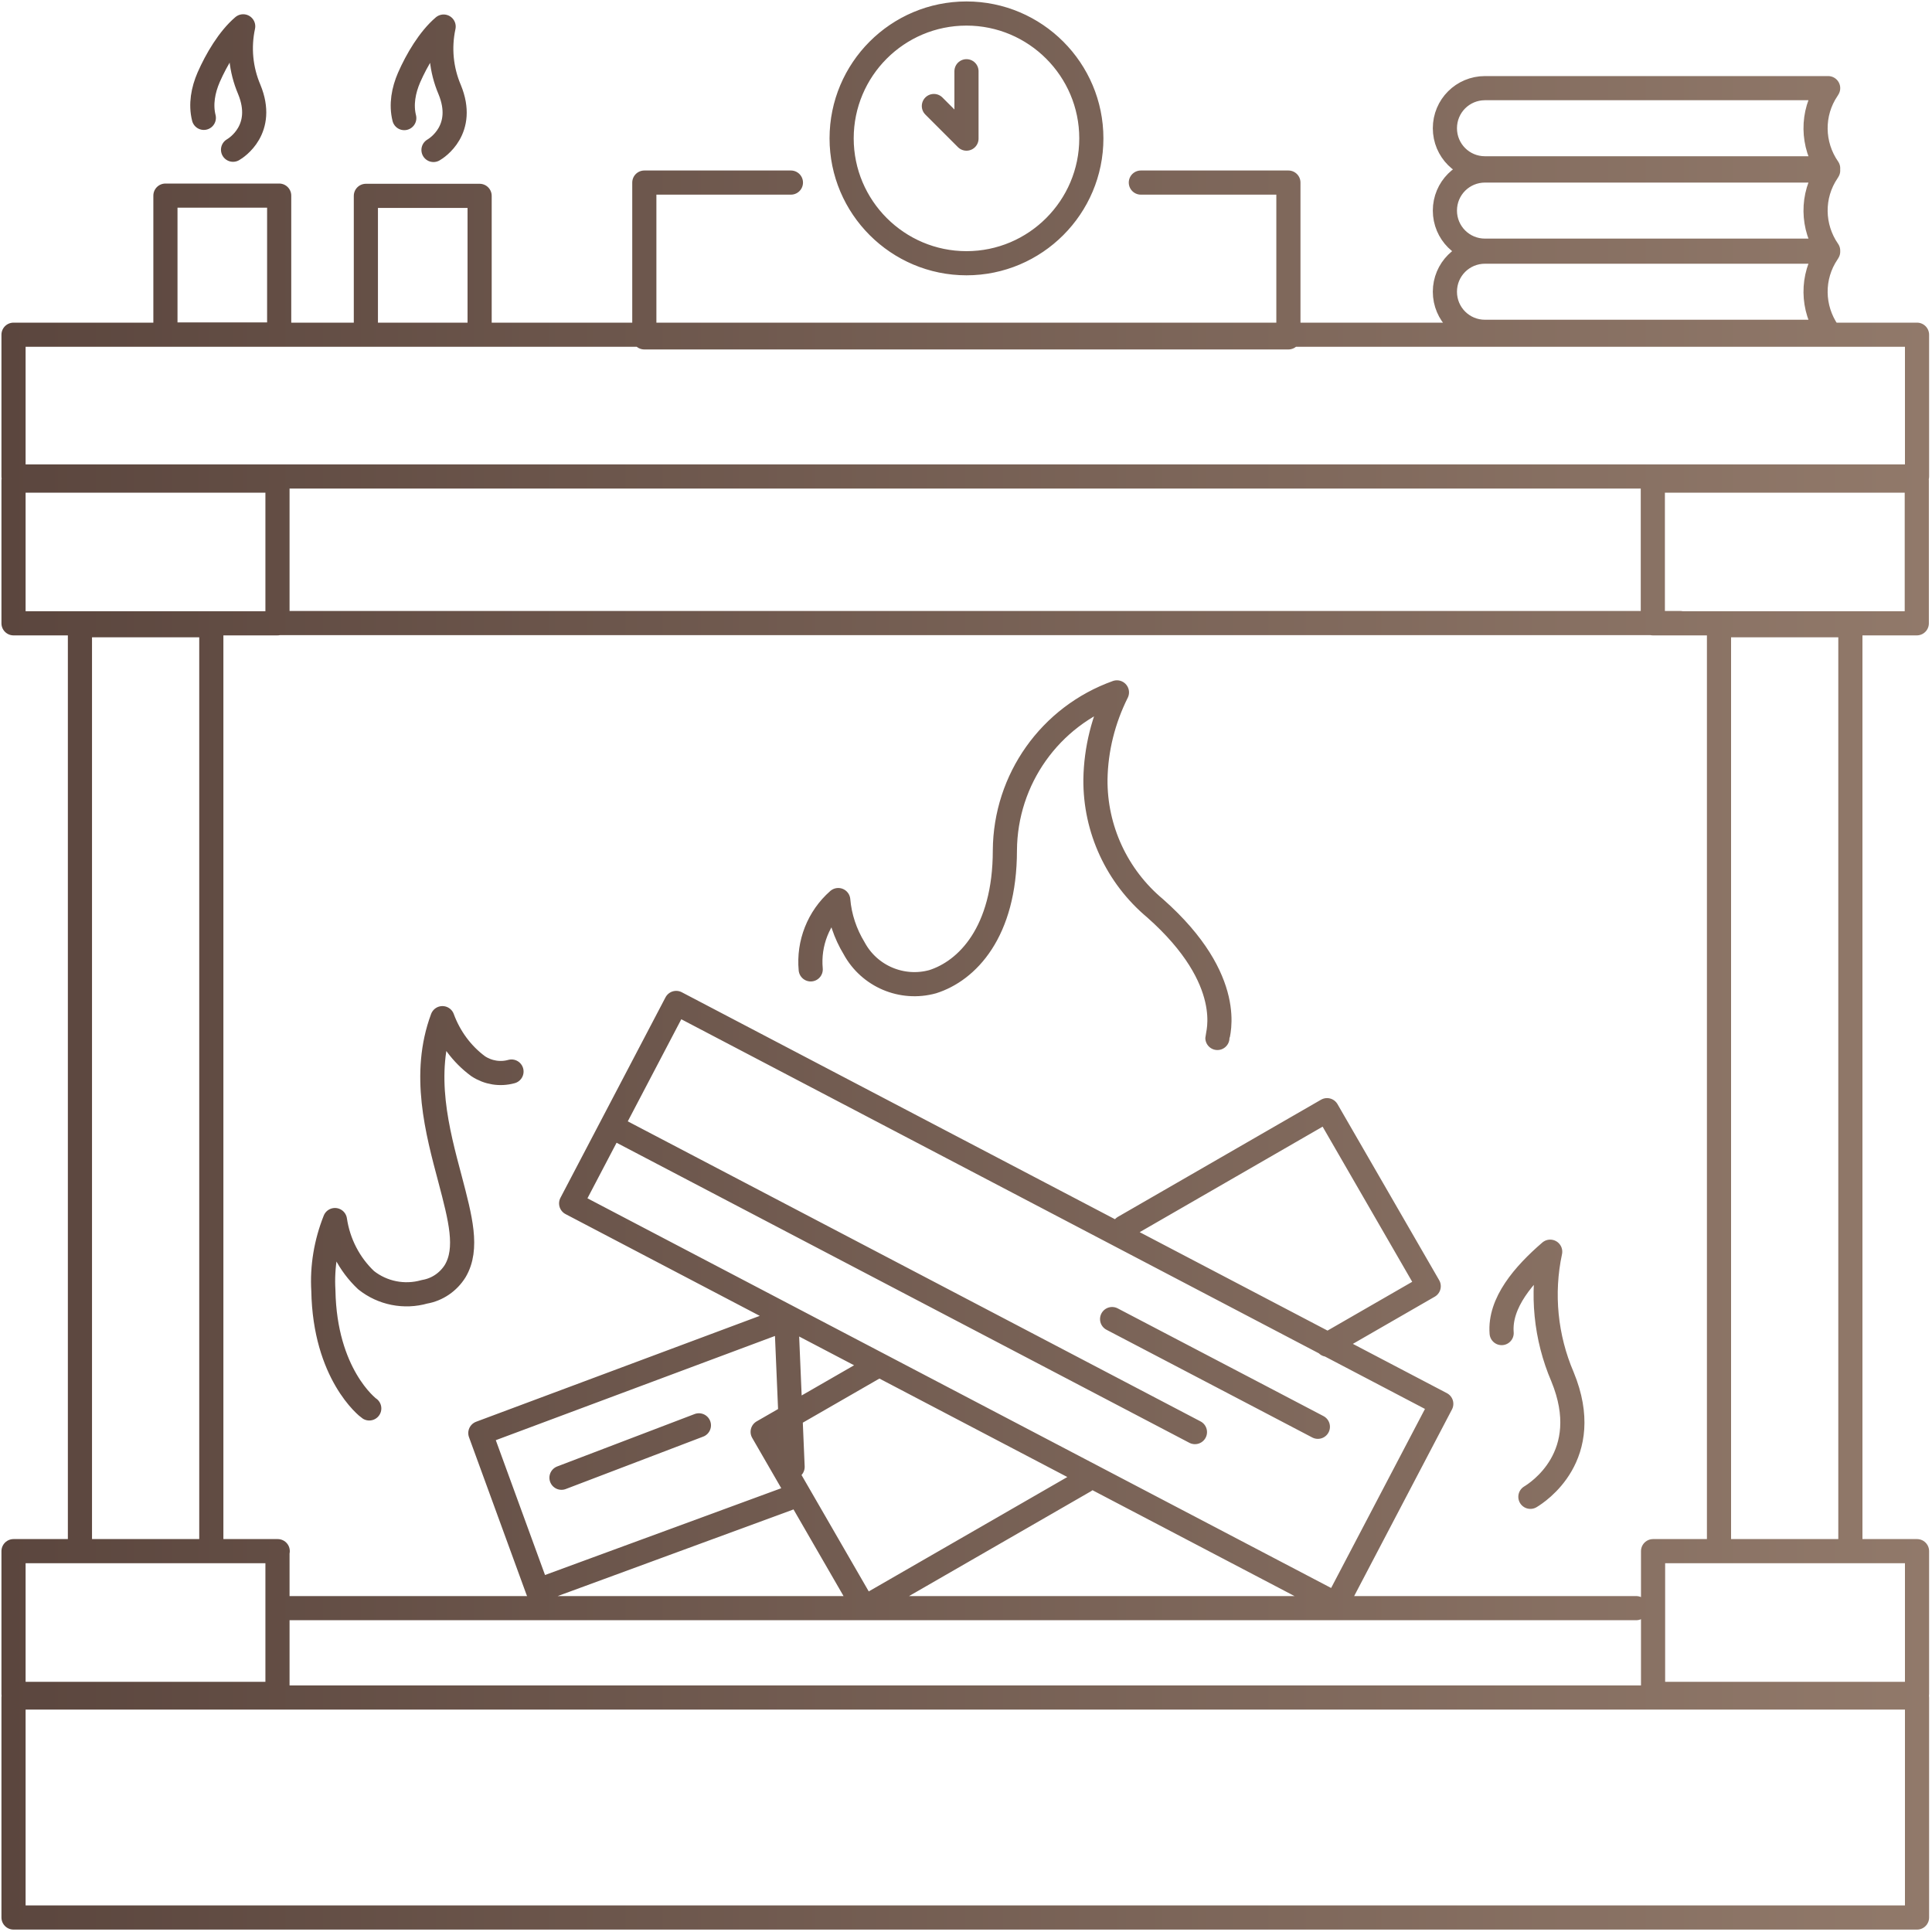 <?xml version="1.0" encoding="UTF-8"?>
<svg id="Layer_1" data-name="Layer 1" xmlns="http://www.w3.org/2000/svg" xmlns:xlink="http://www.w3.org/1999/xlink" viewBox="0 0 80 80">
  <defs>
    <style>
      .cls-1 {
        fill: none;
        stroke: url(#linear-gradient);
        stroke-linecap: round;
        stroke-linejoin: round;
      }
    </style>
    <linearGradient id="linear-gradient" x1=".06" y1="39.97" x2="79.89" y2="39.97" gradientUnits="userSpaceOnUse">
      <stop offset="0" stop-color="#5b463e"/>
      <stop offset="1" stop-color="#91796a"/>
    </linearGradient>
  </defs>
  <path class="cls-1" d="m.56,70.29h78.82v9.11H.56v-9.11ZM.56,19.73h78.82v-5.87H.56v5.87Zm59.12,38.4l-8.51-4.46-23.17-12.14-4.35,8.3,31.68,16.6,4.35-8.3Zm-23.48-1.5l-4.62,2.66,4.21,7.29,9.13-5.26m10.04-5.64l4.2-2.42-4.21-7.29-8.41,4.85m-13.72,9.92-.26-6.13l-12.67,4.73,2.38,6.52,10.37-3.81m-9.39-.86l5.69-2.17m25.63.06l-2.29-1.2-6.23-3.26m3.43,4.68l-6.47-3.39-17.62-9.23m25.02-3.7c0-.12.81-2.37-2.58-5.37-1.58-1.32-2.49-3.28-2.47-5.34.02-1.25.33-2.48.89-3.6-2.77.99-4.62,3.6-4.64,6.54,0,3.4-1.57,4.99-2.99,5.44-1.27.35-2.62-.22-3.25-1.38-.37-.61-.6-1.29-.66-2-.82.72-1.24,1.79-1.14,2.87m29.8,21.84c.28-.17,2.68-1.69,1.33-4.97-.7-1.63-.88-3.45-.51-5.18-1.09.94-2.11,2.12-2.01,3.37m-41-10.83c-.47.13-.97.05-1.38-.22-.68-.5-1.19-1.2-1.48-1.99-.86,2.31-.21,4.69.32,6.68.42,1.6.76,2.86.21,3.79-.28.45-.74.77-1.27.86-.84.24-1.74.06-2.42-.48-.7-.66-1.15-1.54-1.29-2.49-.37.93-.54,1.93-.48,2.92.06,3.45,1.82,4.83,1.9,4.88m64.09,5.91h-10.93v5.91h10.93v-5.91Zm-67.88,0H.56v5.91h10.93v-5.91ZM79.37,19.9h-10.93v5.91h10.93v-5.91Zm-67.88,0H.56v5.91h10.93v-5.91Zm65.13,5.99h-5.44v38.34h5.44V25.9Zm-67.88,0H3.31v38.34h5.44V25.9Zm2.74-.09h58.1M11.49,66.59h56.26M9.65,6.2c.14-.08,1.35-.85.67-2.5-.35-.82-.44-1.73-.25-2.61-.6.51-1.11,1.38-1.43,2.11-.23.53-.34,1.12-.2,1.68m3.12,3.22h-4.71v5.75h4.71v-5.75Zm6.39-1.89c.14-.08,1.35-.85.67-2.5-.35-.82-.44-1.73-.25-2.61-.6.51-1.11,1.38-1.43,2.11-.23.53-.34,1.12-.2,1.68m3.12,3.22h-4.71v5.75h4.71v-5.75Zm55.84,2.27c-.68-.98-.7-2.28-.03-3.27l.03-.05h-14.21c-.92,0-1.66.74-1.66,1.66h0c0,.92.74,1.66,1.66,1.66h14.21,0Zm0-3.41c-.68-.98-.7-2.28-.03-3.27l.03-.05h-14.21c-.92,0-1.66.74-1.66,1.66h0c0,.92.74,1.66,1.66,1.66h14.21,0Zm0,6.77c-.68-.98-.7-2.28-.03-3.27l.03-.05h-14.21c-.92,0-1.66.74-1.66,1.66h0c0,.92.74,1.66,1.66,1.66h14.21,0Zm-42.95-6.18h-6.07v6.41h26.67v-6.41h-6.11m-7.22-7c-2.86,0-5.17,2.32-5.17,5.17s2.32,5.17,5.17,5.17,5.17-2.32,5.17-5.17-2.32-5.17-5.17-5.17Zm-1.35,3.83l1.35,1.35v-2.79"/>
</svg>